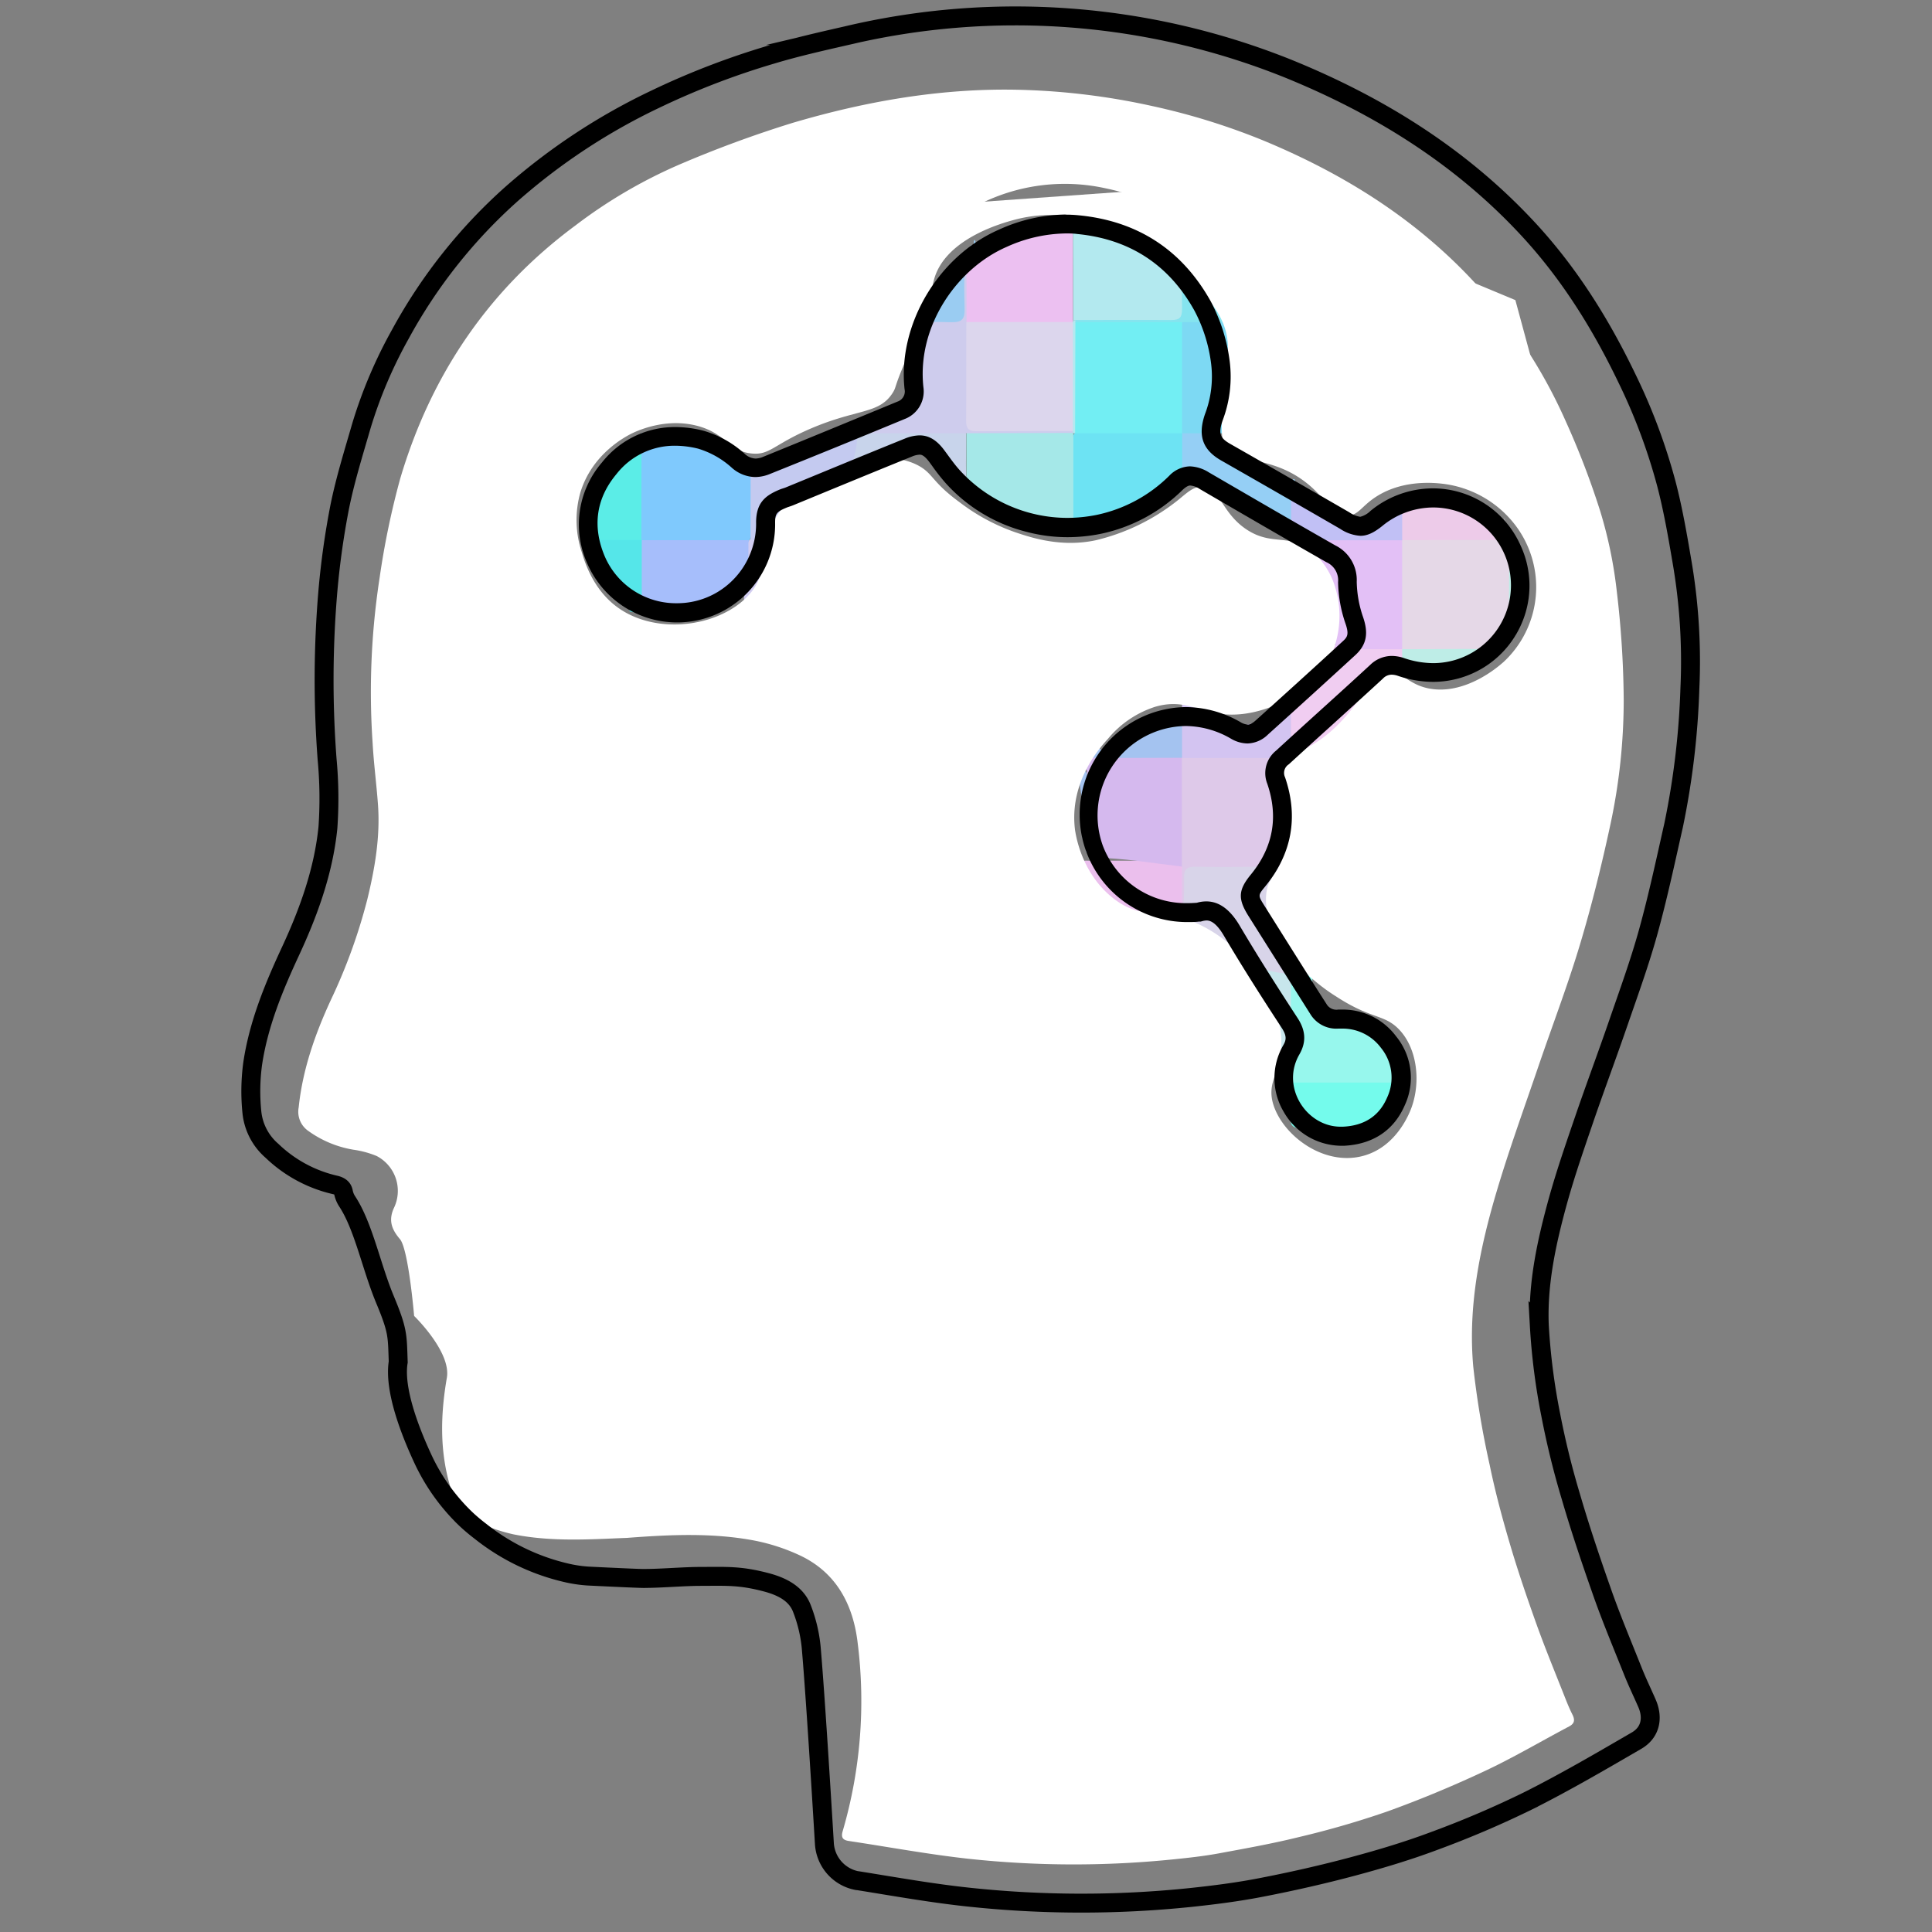 <svg xmlns="http://www.w3.org/2000/svg" viewBox="0 0 408.35 408.35"><rect x="0" y="0" width="408.35" height="408.35" fill="#808080" stroke="none"/><defs><style>.cls-1{fill:#9ff1ec;}.cls-2{fill:#6df7ee;}.cls-3{fill:#61f5ef;}.cls-4{fill:#d3e2e5;}.cls-5{fill:#c2e6ec;}.cls-6{fill:#7ff9ed;}.cls-7{fill:#dfd3e9;}.cls-8{fill:#e6c9e8;}.cls-9{fill:#e3c3ed;}.cls-10{fill:#b6daf4;}.cls-11{fill:#c1c8e9;}.cls-12{fill:#bedef3;}.cls-13{fill:#74fbec;}.cls-14{fill:#9ae4f8;}.cls-15{fill:#67d9f9;}.cls-16{fill:#65e9f3;}.cls-17{fill:#75cbfe;}.cls-18{fill:#d2bfef;}.cls-19{fill:#d4c6ec;}.cls-20{fill:#c7e6ec;}.cls-21{fill:#bbc6ef;}.cls-22{fill:#dec9e9;}.cls-23{fill:#ebbfed;}.cls-24{fill:#a4c3f0;}.cls-25{fill:#d2b2f1;}.cls-26{fill:#9cccf1;}.cls-27{fill:#ddcfe6;}.cls-28{fill:#82d2f4;}.cls-29{fill:#97f7ed;}.cls-30{fill:#79f9e9;}.cls-31{fill:#8df7e9;}.cls-32{fill:#e4d2e1;}.cls-33{fill:#adc3f7;}.cls-34{fill:#c7e3e1;}.cls-35{fill:#95cff1;}.cls-36{fill:#b5c5f0;}.cls-37{fill:#6ee2f1;}.cls-38{fill:#d8d4e9;}.cls-39{fill:#8acdf2;}.cls-40{fill:#f0cdf1;}.cls-41{fill:#d3c4f1;}.cls-42{fill:#d5b9ee;}.cls-43{fill:#5befed;}.cls-44{fill:#74d6f2;}.cls-45{fill:#7fdbf6;}.cls-46{fill:#7befea;}.cls-47{fill:#5bede7;}.cls-48{fill:#7fc9fd;}.cls-49{fill:#6ad9f2;}.cls-50{fill:#68edeb;}.cls-51{fill:#55e6e9;}.cls-52{fill:#8cfae7;}.cls-53{fill:#d1ccf0;}.cls-54{fill:#a6befb;}.cls-55{fill:#80e8f0;}.cls-56{fill:#beede7;}.cls-57{fill:#e3c0f6;}.cls-58{fill:#95cff5;}.cls-59{fill:#6de3f3;}.cls-60{fill:#80e4f6;}.cls-61{fill:#85e4ef;}.cls-62{fill:#9accf2;}.cls-63{fill:#ecc0f1;}.cls-64{fill:#e5d8e7;}.cls-65{fill:#ecc0eb;}.cls-66{fill:#98c5f1;}.cls-67{fill:#c8d4eb;}.cls-68{fill:#c4caf0;}.cls-69{fill:#c1c0f5;}.cls-70{fill:#7dd9f3;}.cls-71{fill:#a5e8e8;}.cls-72{fill:#72eef3;}.cls-73{fill:#b3e9ef;}.cls-74{fill:#cecced;}.cls-75{fill:#dcd6ed;}.cls-76{fill:#edcbe9;}.cls-77{fill:#fff;}.cls-78,.cls-79{fill:none;}.cls-78{stroke:#000;stroke-miterlimit:10;stroke-width:4px;}</style></defs><g id="Ebene_2" data-name="Ebene 2"><g id="Ebene_12" data-name="Ebene 12"><path class="cls-1" d="M226.84,298.42l0-.5a3.27,3.27,0,0,1-.86-2.47c0-5.91-.06-11.82,0-17.73a3.34,3.34,0,0,1,.62-2.11.58.58,0,0,1,.78-.13,3.05,3.05,0,0,1,.76,2.28c.06,6.13.07,12.25,0,18.38a3.5,3.5,0,0,1-.33,1.52,3.66,3.66,0,0,1-.52.72h0A3,3,0,0,0,226.84,298.42Z"/><path class="cls-2" d="M227.26,298.38c0-.15,0-.3,0-.45,1-.95,2.19-.88,3.39-.88,5.19,0,10.38,0,15.58,0,2.53,0,2.68-.17,2.7-2.71,0-5.11,0-10.23,0-15.34,0-1.27-.12-2.58.74-3.69a3.45,3.45,0,0,1,2.5-.79c6.51-.07,13,0,19.52,0a2.75,2.75,0,0,1,1.09.25,1.89,1.89,0,0,1,.55.7,5.5,5.5,0,0,1,.39,2.2q0,8.69,0,17.37a3.85,3.85,0,0,1-.88,2.94h-20.2a5.19,5.19,0,0,0-2.83.45Z"/><path class="cls-3" d="M272.88,297.93V275.35a4,4,0,0,1,3.13-.89q8.61,0,17.23,0a4.69,4.69,0,0,1,3.19.76,4.47,4.47,0,0,1,.82,3.18q0,8.19,0,16.38a4.09,4.09,0,0,1-.89,3.15H272.88Z"/><path class="cls-4" d="M226.83,275.35q0,11.29,0,22.57l-22.54,0-.05,0a3.29,3.29,0,0,1-.65-2.55c0-5.94,0-11.89,0-17.83,0-2.27.56-3,2.72-3,6.17-.15,12.34-.11,18.51,0a3.12,3.12,0,0,1,1.71.52Z"/><path class="cls-5" d="M227.25,275.34h-.47a3,3,0,0,1-.82-2.27c0-7.06-.22-14.11.11-21.16C225.76,245,226,238,226,231a3.78,3.78,0,0,1,.56-2.14,1.92,1.92,0,0,1,.71-.55,7.52,7.52,0,0,1,2.86-.41c5.45,0,10.9,0,16.35,0a5.33,5.33,0,0,1,3.44.73,3.39,3.39,0,0,1,.82,2.49q.09,9.3,0,18.61a4,4,0,0,1-.38,1.74,1.74,1.74,0,0,1-.56.67,6.6,6.6,0,0,1-3.51.55c-5.17,0-10.35,0-15.53,0-2.37,0-2.54.2-2.56,2.59,0,5.4,0,10.8,0,16.2a6.17,6.17,0,0,1-.56,3.51Z"/><path class="cls-6" d="M249.85,275.36c0,6.76-.06,13.53,0,20.29,0,1.78-.51,2.34-2.3,2.31-6.77-.09-13.53,0-20.3,0l0-22.59h0a3.61,3.61,0,0,1,2.7-.86q8.63-.06,17.24,0a4.08,4.08,0,0,1,2.36.54Z"/><path class="cls-7" d="M226.8,251.86q0,11.75,0,23.48c-6.76,0-13.53.06-20.29,0-1.81,0-2.31.57-2.29,2.32.08,6.77,0,13.53,0,20.29h-.44a2.79,2.79,0,0,1-.83-2c0-6.84-.31-13.68.16-20.51.5-6.59.1-13.19.24-19.79,0-1.33-.17-2.72.76-3.88a4.1,4.1,0,0,1,2.75-.73c5.68,0,11.35,0,17,0A3.78,3.78,0,0,1,226.8,251.86Z"/><path class="cls-8" d="M203.78,275.35v22.57H184a5.24,5.24,0,0,0-2.84.45l-.45-.44a6,6,0,0,1-.44-2.41c0-5.7,0-11.41,0-17.11a4.52,4.52,0,0,1,.8-3.2,4.69,4.69,0,0,1,3.19-.76c5.45,0,10.9,0,16.35,0C201.77,274.47,202.94,274.37,203.78,275.35Z"/><path class="cls-1" d="M249.83,251.86v23.47H227.25c0-7.07.06-14.14,0-21.21,0-1.78.51-2.33,2.3-2.31C236.3,251.91,243.06,251.86,249.83,251.86Z"/><path class="cls-9" d="M226.8,251.86H204.24a1.87,1.87,0,0,1-.64-1.61c0-7-.23-13.93.14-20.89a2,2,0,0,1,.48-.76,4.14,4.14,0,0,1,2.39-.42q8.88,0,17.74,0c.88,0,1.83-.14,2.5.67Q226.82,240.36,226.8,251.86Z"/><path class="cls-10" d="M135.14,251.42v.45c-1,.94-2.2.87-3.4.88-5.19,0-10.38,0-15.57,0-2.54,0-2.69.16-2.71,2.69,0,5.34,0,10.69,0,16,0,1.19.12,2.43-.7,3.46a3.91,3.91,0,0,1-3.21,1.29c-5.92,0-11.83,0-17.75,0a3.6,3.6,0,0,1-2.7-.88c0-7,.08-14,0-20.92,0-2.14.68-2.65,2.69-2.61,6,.12,12,.05,18,.05a5.18,5.18,0,0,0,2.85-.46,4.12,4.12,0,0,1,3.17-.88q8.11,0,16.25,0A4.07,4.07,0,0,1,135.14,251.42Z"/><path class="cls-11" d="M89.06,228.82v-23l.3-.32a4.17,4.17,0,0,1,2.37-.52q9.18-.06,18.36,0a5,5,0,0,1,2.18.41,1.79,1.79,0,0,1,.66.59,5.7,5.7,0,0,1,.51,2.85q0,8.44,0,16.91a5.06,5.06,0,0,1-.55,2.83l-.33.3Z"/><path class="cls-12" d="M135.14,251.42H112.56V228.84h0a3.84,3.84,0,0,1,2.93-.87c5.61,0,11.21,0,16.82,0a4.37,4.37,0,0,1,2.59.59l.28.34Q135.16,240.16,135.14,251.42Z"/><path class="cls-13" d="M272.84,237.05c0-5.87,0-1.11,0-8.24l.08-.15A4.6,4.6,0,0,1,276,228q8.64,0,17.28,0a4.53,4.53,0,0,1,3,.7l.09.18c0,7.52-3.18,1.77-3.19,9.29-.88.53-3.43,1.88-4.4,1.88-6.88,0-4.66,0-11.54,0a14.78,14.78,0,0,0-3.52-1.77A1.27,1.27,0,0,1,272.84,237.05Z"/><path class="cls-14" d="M112.57,275.36v-.47c0-6.92,0-13.84,0-20.76,0-1.78.53-2.33,2.31-2.3,6.77.09,13.54,0,20.31,0,0,7.06,0,14.14,0,21.2,0,1.79-.52,2.33-2.31,2.31C126.11,275.29,119.34,275.35,112.57,275.36Z"/><path class="cls-15" d="M135.59,275.34q0-11.74,0-23.48a3.77,3.77,0,0,1,2.91-.88c5.67,0,11.34,0,17,0a4.1,4.1,0,0,1,2.76.71,3.24,3.24,0,0,1,.55,2.34q0,9.51,0,19a3.37,3.37,0,0,1-.53,2.35,4.39,4.39,0,0,1-3.17.83q-8.2,0-16.39,0A4.09,4.09,0,0,1,135.59,275.34Z"/><path class="cls-16" d="M158.15,251.86H135.61l0-23h0a3.66,3.66,0,0,1,2.7-.87c5.83,0,11.65,0,17.48,0a4.26,4.26,0,0,1,2.36.57,1.94,1.94,0,0,1,.56.71,4.59,4.59,0,0,1,.38,2q.06,9,0,18A3.11,3.11,0,0,1,158.15,251.86Z"/><path class="cls-17" d="M158.18,297.93l-22.57.06q0-11.33,0-22.65h22.53l.34.3a4.35,4.35,0,0,1,.37,2.41q0,8.55,0,17.11C158.83,296.13,159,297.14,158.18,297.93Z"/><path class="cls-18" d="M181.21,275.35c0,6.67,0,13.35,0,20,0,.87.29,1.81-.44,2.57H158.61c-.48-2.82-.15-5.65-.19-8.48-.06-4.55,0-9.11,0-13.67a1,1,0,0,1,.4-.75,5,5,0,0,1,2.83-.55c5.47,0,10.95,0,16.43,0a4.91,4.91,0,0,1,2.84.55Z"/><path class="cls-19" d="M204.23,229.29q0,11.28,0,22.57,0,10.33,0,20.65a5.15,5.15,0,0,1-.45,2.84H181.19a3.84,3.84,0,0,1-.87-2.94q0-8.89,0-17.78a4.53,4.53,0,0,1,.66-2.8c1.05-1,2.37-.82,3.63-.83,5.19,0,10.38,0,15.57,0,2.52,0,2.69-.19,2.7-2.7,0-5.26,0-10.52.05-15.79C203,231.32,202.56,229.84,204.23,229.29Z"/><path class="cls-20" d="M262.57,218c0-7.52-7.34-7-7.34-14.48a1.8,1.8,0,0,1,.87-1,7.82,7.82,0,0,1,3.11-.38c5.17,0,5,2.78,10.14,2.8,1.27,0,2.58-.11,3.65.8a3.45,3.45,0,0,1,.74,2.32c.07,6.1.05,12.19,0,18.29a3.21,3.21,0,0,1-.9,2.47h0C265.17,228.82,270.24,218,262.57,218Z"/><path class="cls-21" d="M204.23,229.29c-.67.68-.43,1.55-.43,2.35,0,5.78,0,11.56,0,17.33,0,2.89,0,2.89-3,2.89l-19.59,0a1.82,1.82,0,0,1-.55-.68,11.18,11.18,0,0,1-.33-4q0-7.4,0-14.79a7.41,7.41,0,0,1,.43-3.3,1.73,1.73,0,0,1,.58-.65,7.08,7.08,0,0,1,3.52-.51c5.1,0,10.2,0,15.3,0,2.54,0,2.71-.18,2.73-2.66,0-5.33-.06-10.65.06-16,0-1.1-.49-2.69,1.39-3a3.63,3.63,0,0,1,.78,2.74c0,5.47,0,10.95,0,16.42a3.91,3.91,0,0,1-.86,2.94c0,.15,0,.3,0,.46S204.23,229.14,204.23,229.29Z"/><path class="cls-22" d="M251.18,202.43c-.15.15-1.2-1.15-1.35-1,0-.16,0-.69,0-.84-.62-.63-.91-.54-.91-1.39,0-6.74-.15-9.14.18-15.89-.3-7-.11-14-.1-21a3.89,3.89,0,0,1,.37-1.74,1.78,1.78,0,0,1,.57-.68,5,5,0,0,1,2.59-.53c6.26,0,12.53,0,18.79,0a3.38,3.38,0,0,1,1.53.28,1.86,1.86,0,0,1,.54.7,7.36,7.36,0,0,1,.38,2.87c0,5.46,0,10.92,0,16.38a6.52,6.52,0,0,1-.53,3.29c-1,1.33-2.47,1.26-3.89,1.27-5.1.05-10.2,0-15.29,0-2.68,0-2.84.17-2.85,2.78,0,5.17,0,10.35,0,15.52Z"/><path class="cls-23" d="M249.84,183.23c0,7.53,0,9.17,0,16.69-7.52,0-9.31-3.36-16.83-3.36,0-7.68-5.73-6.1-5.73-13.77l.3-.33a4.12,4.12,0,0,1,2.38-.54c5.47,0,11,0,16.43,0A4.18,4.18,0,0,1,249.84,183.23Z"/><path class="cls-24" d="M229.63,180.12c-.14,0-.15-2.11-.3-2.11-.67-.49-.54-.9-.54-1.65,0-6.78.6-6.08,1-12.86,0-.3-3.64-3.61-3.62-3.91a19.33,19.33,0,0,0,.41-5.57c0-4.72,7.58,8.67,7.6,3.95,0-1,1.93-1.82,2.64-2.65s1.2-1.67,2.17-1.68c5.75,0-2-1.35,3.73-1.32.89,0,2-1.11,2.76-.6.24.19,2-.82,2.1-.55.33.7,2.23-1.86,2.24-1.11,0,5.84.91,1.38.89,7.22a3.77,3.77,0,0,1-.89,2.91h0c-1,1-2.19.89-3.39.89-5.2,0-10.39,0-15.58,0-2.54,0-2.69.17-2.7,2.71,0,5.19,2.09,9.7,2.06,14.9,0,1.2.94.95,0,1.92Z"/><path class="cls-25" d="M204.26,205.83l22.55,0c0,6.77-.05,13.53,0,20.29,0,1.77-.49,2.35-2.29,2.33-6.77-.1-13.53,0-20.3,0q0-11.07,0-22.13A.27.27,0,0,1,204.26,205.83Z"/><path class="cls-26" d="M112.57,183.24q0,11.28,0,22.56H89.08V183.23a3.31,3.31,0,0,1,2.49-.85c6.61-.06,13.21,0,19.82,0a2.5,2.5,0,0,1,.88.2A.47.47,0,0,1,112.57,183.24Z"/><path class="cls-27" d="M112.59,205.83c6.76,0,13.51,0,20.27-.05,1.76,0,2.35.48,2.32,2.28-.1,6.91,0,13.82-.05,20.73l-22.57,0Z"/><path class="cls-28" d="M112.55,182.77a5,5,0,0,1-2.83.46H89.08v-23h0a3.13,3.13,0,0,1,2.26-.85c6.47-.06,12.93-.09,19.4,0a3.59,3.59,0,0,1,1.32.28,2.26,2.26,0,0,1,.74.52,5.49,5.49,0,0,1,.65,3.25q0,8,0,16C113.45,180.59,113.55,181.83,112.55,182.77Z"/><path class="cls-29" d="M272.85,228.81l0-23,.3-.33a5,5,0,0,1,2.83-.54c2.48,0,.86,3.16,1.36,5.2.66,2.72,3.26,4.5,6.55,4.51a30.61,30.61,0,0,1,6.85,2.22c.27.2,3.48,1.08,3.37,1.39,0,7.52,2.22,3,2.21,10.56Z"/><path class="cls-30" d="M296.37,206.26l0-.47a3.52,3.52,0,0,1-.86-2.7q0-8.75,0-17.48a4.93,4.93,0,0,1,.51-2.39A2.84,2.84,0,0,1,298.5,182c6.63-.06,13.27-.32,19.9.13a2.89,2.89,0,0,1,.8.36.57.57,0,0,1,.19.76v22.58H299.21A5.14,5.14,0,0,0,296.37,206.26Z"/><path class="cls-31" d="M158.17,228.85l-22.6,0,0-23a3,3,0,0,1,2.24-.88c6.28-.06,12.57-.1,18.85,0a3.69,3.69,0,0,1,1.3.31,2,2,0,0,1,.72.53,3.49,3.49,0,0,1,.35,1.74c0,6.2,0,12.41,0,18.62A3.16,3.16,0,0,1,158.17,228.85Z"/><path class="cls-32" d="M158.68,182.7a2,2,0,0,1-.48.76,5.35,5.35,0,0,1-3.25.66q-8,0-16,0c-1.2,0-2.43,0-3.37-.91v-23a3.8,3.8,0,0,1,2.94-.88"/><path class="cls-33" d="M112.57,160.21l22.56,0c0,6.75,0,13.5.05,20.25,0,1.91-.61,2.41-2.44,2.38-5.78-.1-11.55,0-17.33,0a5.15,5.15,0,0,0-2.84.45c0-.16,0-.32,0-.47Q112.57,171.49,112.57,160.21Z"/><path class="cls-34" d="M135.6,183.21h22.54c.77.6.68,1.47.69,2.28q0,9,0,18a2.73,2.73,0,0,1-.66,2.3l-22.57,0Z"/><path class="cls-35" d="M181.2,228.84v22.58c-.82,1.43-2.25,1.31-3.58,1.32-5.09,0-10.19,0-15.28,0-2.66,0-2.8.16-2.82,2.8,0,5.4,0,10.79,0,16.18,0,1.26.12,2.58-.88,3.6h0c-.09.17-.18.23-.27.17s-.14-.1-.14-.16h-.09l0-23.48,0-22.56c.62-1.18,1.75-1.32,2.88-1.33q8.85-.08,17.7,0A2.89,2.89,0,0,1,181.2,228.84Z"/><path class="cls-36" d="M158.21,275.35h.41q0,11.3,0,22.59h-.43Z"/><path class="cls-37" d="M181.2,228.84H161a4.86,4.86,0,0,0-2.83.46c0-.15,0-.3,0-.45q0-10.09,0-20.2a5.33,5.33,0,0,1,.44-2.84l.3-.33a5,5,0,0,1,2.82-.55q8.2,0,16.41,0a5.34,5.34,0,0,1,3,.61,2,2,0,0,1,.54.72,7.15,7.15,0,0,1,.38,2.86q0,8.17,0,16.35c0,1.19.06,2.41-.89,3.36Z"/><path class="cls-36" d="M158.62,275.34c0-7,.09-13.95-.05-20.91,0-2.15.68-2.65,2.69-2.61,5.7.12,11.4,0,17.1,0a5.22,5.22,0,0,0,2.84-.44c0,.15,0,.3,0,.46q0,11.73,0,23.46Z"/><path class="cls-38" d="M249.83,199.92c0-6.74.53-7.6.43-14.35,0-1.91.62-2.41,2.45-2.38,5.77.1,11.54,0,17.32,0a5.06,5.06,0,0,0,2.84-.46,1.73,1.73,0,0,1,.54.71,6.92,6.92,0,0,1,.35,2.86c0,5.37,0,10.74,0,16.11,0,1.19.05,2.41-.88,3.37h0C265.35,205.81,257.36,199.92,249.83,199.92Z"/><path class="cls-39" d="M181.2,228.83q0-11.28,0-22.57c.8-1.47,2.25-1.31,3.57-1.32,5.1-.05,10.19,0,15.29,0,2.65,0,2.8-.16,2.82-2.8,0-5.17,0-10.35,0-15.52,0-1.17-.15-2.43.88-3.36h.44l0,22.6c0,.14,0,.28,0,.43-.65.69-.41,1.56-.41,2.36,0,5.86-.08,11.71,0,17.57,0,2-.44,2.74-2.6,2.7C194.56,228.74,187.88,228.83,181.2,228.83Z"/><path class="cls-40" d="M290.89,154.26a4.94,4.94,0,0,1-2.83.46c-6.88,0-8.3,5.48-15.18,5.47,0-.14,0-.29,0-.44a2.61,2.61,0,0,1-.84-2.22q-.11-9.17,0-18.33a3.85,3.85,0,0,1,.4-1.73,1.83,1.83,0,0,1,.6-.67,6.11,6.11,0,0,1,3.07-.51q8.46,0,16.92,0a4.93,4.93,0,0,1,3.44.79,4.63,4.63,0,0,1,.79,3.19c0,5.45-5.43,5.42-5.46,10.88C291.79,152.25,291.87,153.42,290.89,154.26Z"/><path class="cls-41" d="M267.86,152.74c0,3.61,5-8.36,5-4.75q0,5.88,0,11.76a4.7,4.7,0,0,1-2.61.45H249.84q0-11.28,0-22.55c.6-1.23,3.54,13.13,4.67,13.11,5.89-.06.94,2.81,6.83,2.86C262.25,153.62,267.21,152,267.86,152.74Z"/><path class="cls-42" d="M230.77,181.23c0-6.77-.86-11-1-17.73,0-1.78-2.09-3.37-.29-3.34,6.77.09,13.55,0,20.32,0v23C242.34,182.28,238.29,181.46,230.77,181.23Z"/><path class="cls-43" d="M226.79,160.17H204.24a1.85,1.85,0,0,1-.64-1.6c0-7-.23-13.92.13-20.88a2.09,2.09,0,0,1,.48-.76,5,5,0,0,1,3-.65c5.47,0,10.93,0,16.4,0a4.22,4.22,0,0,1,3.18.81,30.13,30.13,0,0,1,.19,6.71c0,5.32.28,10.64-.17,16A2.73,2.73,0,0,1,226.79,160.17Z"/><path class="cls-44" d="M226.84,159.77l0-22.59L227,137l.23.15,0,0q0,10.11,0,20.22C227.24,158.2,227.48,159.07,226.84,159.77Z"/><path class="cls-45" d="M203.79,183.23c0,6.68-.09,13.35,0,20,0,2.14-.68,2.64-2.69,2.6-5.69-.12-11.39,0-17.09,0a5.23,5.23,0,0,0-2.84.45c0-.15,0-.3,0-.45a3.6,3.6,0,0,1-.88-2.7c0-5.84,0-11.67,0-17.51a4.82,4.82,0,0,1,.51-2.39,3.12,3.12,0,0,1,2.75-1.26c6-.11,12-.08,18,0a3.45,3.45,0,0,1,1.92.52l.31.33Z"/><path class="cls-45" d="M204.21,137.64l0,22.54c0,6.75,0,13.5,0,20.25,0,.8.24,1.67-.44,2.35h0a3.09,3.09,0,0,1-.85-2.26c0-6.76-.22-13.53.11-20.29-.31-6.76-.13-13.52-.09-20.28C203,139.05,202.88,137.9,204.21,137.64Z"/><path class="cls-46" d="M89.11,114.16q0-11.3,0-22.58l20.63,0a5.14,5.14,0,0,0,2.84-.45v.46a3.8,3.8,0,0,1,.88,2.92c0,5.67,0,11.34,0,17a4.23,4.23,0,0,1-.71,2.76,4.61,4.61,0,0,1-3.2.77q-8.64,0-17.28,0A4.07,4.07,0,0,1,89.11,114.16Z"/><path class="cls-47" d="M124.74,106.54c0-7.52,2.62-4.8,2.3-6.84,4-2.08,6.77-2.17,7.7-7,1.79,0,1.33-.62,1.31,1.15-.09,6.77,0,13.54,0,20.31h0a3.35,3.35,0,0,1-2.49.85c-6.31,0-3.46-.37-9.76-.38-.31,0,.36-4.35.08-4.46S124.61,106.87,124.74,106.54Z"/><path class="cls-48" d="M135.59,91.56c7.52,0,10,2.65,17.5,2.65.69.53,5.73,3.9,5.74,4.65,0,6.24,0,7.22,0,13.46a3,3,0,0,1-.48,1.93,4.48,4.48,0,0,1-3.19.78q-8.19,0-16.37,0a4,4,0,0,1-3.15-.85l-.08-.05Z"/><path class="cls-49" d="M158.18,46.41c.52-1.22,1.5-1.39,2.72-1.38,6.77,0,13.53,0,20.3,0a3.18,3.18,0,0,1,.88,2.68c0,5.7.06,11.39,0,17.09,0,3-.6,3.46-3.65,3.48-6.45,0-12.89,0-19.34,0a1.58,1.58,0,0,1-.85-.21l-.08,0Z"/><path class="cls-50" d="M112.56,114.14v.46c.91.77.87,1.85.87,2.88,0,5.59,0,11.18,0,16.78a3.82,3.82,0,0,1-.88,2.91H89.07q0-11.5,0-23Z"/><path class="cls-51" d="M131.09,127.7c0-7.52-6.37-3-6.37-10.49.88-.53-1.93-3.07-1-3.07H136c0,7.66,0,7.66,0,15.33C128.46,129.49,138.6,127.69,131.09,127.7Z"/><path class="cls-52" d="M318.94,160.19v22.59H299.22a5,5,0,0,0-2.83.45c0-.15-.05-.31-.07-.47l.06-22.53a3.71,3.71,0,0,1,2.93-.91q8.35,0,16.71,0C317.06,159.33,318.15,159.28,318.94,160.19Z"/><path class="cls-53" d="M135.59,137.62a2.16,2.16,0,0,1,0-.44c1-1,2.19-.88,3.39-.88,5.18,0,10.37,0,15.55,0,2.55,0,2.72-.18,2.73-2.67,0-5.11,0-10.22,0-15.33a7,7,0,0,1,.53-3.53c.28-.34.63-.61.93-.93a5.19,5.19,0,0,1,2.84-.56c5.57,0-1.06,1.82,4.51,1.84a5.09,5.09,0,0,1,2.84.57,1.91,1.91,0,0,1,.56.7,6.67,6.67,0,0,1,.39,2.87c0,5.47-9.93.94-9.95,6.41a5.49,5.49,0,0,1-.54,3.06l-.33.3"/><path class="cls-54" d="M158.19,114.62c0,6.76-.13,1.93,0,8.7,0,1.8-6.5,6.18-8.27,6.16-6.76-.08-7.51,0-14.28,0,0-7.67,0-7.63,0-15.3l22.53,0A.29.29,0,0,1,158.19,114.62Z"/><path class="cls-55" d="M158.63,205.81c0-6.74.06-13.49,0-20.24,0-1.91.62-2.41,2.45-2.38,5.77.1,11.54,0,17.32,0a5.24,5.24,0,0,0,2.84-.45c.2.15.21.3,0,.45q0,11.29,0,22.58Z"/><path class="cls-56" d="M312.55,140.5c-7.51,0-1.37,2-8.89,2,0-.17-4.62.1-4.63-.06,0-5.13-2.43.49-2.56-1-.06-.7-.11-1.86-.11-4.25l.29-.32a5.77,5.77,0,0,1,3.29-.56c5,0,10.07,0,15.1,0,2.92,0,3-.1,3-3.09,0-5.18-.06-10.37.06-15.55,0-1.09-.52-2.69,1.4-3a4,4,0,0,1,.77,3q0,8.22,0,16.43c0,1.13-1.1-.65-1.95.25,0,6.72-1.82-3.29-1.84,3.43C316.49,138.68,313.09,139.62,312.55,140.5Z"/><path class="cls-57" d="M282.29,137.17c0-7.68-9.42-15.35-9.42-23l.31-.33a5,5,0,0,1,2.82-.55q8.64,0,17.28,0a4.56,4.56,0,0,1,3.2.79,4.69,4.69,0,0,1,.77,3.19q0,8.4,0,16.79a4.16,4.16,0,0,1-.88,3.15H282.29Z"/><path class="cls-58" d="M252,100.76c0-.91-3.05.25-3.05-.28,0-2.76,0-1.42,0-6.13a4.38,4.38,0,0,1,.7-2.79,3.3,3.3,0,0,1,2.49-.84q1.78,0,3.57,0c5.33,0-3.05,4.15,2.28,4.16.38,0,5.23,2.85,5.57,3s4.2,2.2,4.33,2.48c.23.56,3.44,1.24,3.45,1.84,0,2.91,2.43-3,2.43-.08,0,3.19,0,6.37,0,9.56a3.4,3.4,0,0,1-.86,2.49h0c-4.25-1.08-8.73-9.35-15.19-9.35"/><path class="cls-59" d="M249.86,91.57c0,3.05,0,6.1,0,9.15,0,4.47-7.27,3-7.27,7.5-7.53,0-7.76,4.7-15.28,4.7-.66-.64-.69-.25-.69-1.08q0-9.07,0-18.16a3.25,3.25,0,0,1,.49-2.14,3.68,3.68,0,0,1,2.73-.84c5.78,0,11.56,0,17.35,0a4.25,4.25,0,0,1,2.38.55Z"/><path class="cls-60" d="M181.21,160.21h22.57v22.58H184a5.19,5.19,0,0,0-2.83.45c0-.15,0-.3,0-.45Q181.22,171.5,181.21,160.21Z"/><path class="cls-61" d="M272.87,44.6v.46a3.81,3.81,0,0,1,.88,2.93c0,5.7,0,11.39,0,17.09a5.28,5.28,0,0,1-.54,2.62,3.14,3.14,0,0,1-2.78,1.22c-6.84,0-13.68.23-20.51-.09-6.81.3-13.63.1-20.45.11a3.77,3.77,0,0,1-1.74-.38,1.34,1.34,0,0,1-.59-.63,1,1,0,0,1,.47-.7,6.86,6.86,0,0,1,3.29-.47c5,0,10,0,15.06,0,2.91,0,3-.09,3-3.08,0-5,0-10,0-15.05a5.8,5.8,0,0,1,.55-3.28l.33-.28H270A5,5,0,0,0,272.87,44.6Z"/><path class="cls-62" d="M158.64,68.09c.68-.69,1.55-.43,2.35-.43,5.85,0,11.71-.09,17.56,0,2,0,2.75-.44,2.71-2.6-.15-6.68-.06-13.36-.06-20l15.65,18.42c1-.95,2.73-5.76,3.93-5.77,5.19,0-2.84-1.32,2.35-1.35,2.55,0,2-.59,2-3.1,0-5.26.56,5,.64-.3,0-1.17,0,0,1.65-.58,0,7.53-1.66-6.95-1.65.58.16.26-1.3,2.52-1.3,2.82-.07,6.6,0,3.34,0,9.94,0,2.49-.57,3.19-3,3.21-6.75.06-13.51.24-20.26-.09-6.78.31-13.56.12-20.34.11A2.66,2.66,0,0,1,158.64,68.09Z"/><path class="cls-63" d="M204.21,54.74a4.41,4.41,0,0,1,0-.52c7.53,0,15-9.15,22.57-9.15l0,22.58a.65.65,0,0,1-.27.77A4.63,4.63,0,0,1,224,69q-8.43,0-16.84,0a3.9,3.9,0,0,1-3-.78A105.74,105.74,0,0,1,204.21,54.74Z"/><path class="cls-64" d="M318.2,112.24c0,5.42,1.22-3.5,1.21,1.92,0,1.13.86-.9,0,0a3,3,0,0,0,0,.43c-.66.69-.42,1.56-.42,2.36,0,5.85-.11,11.71,0,17.56.06,2.25-.71,2.75-2.82,2.71-6.6-.12-13.2,0-19.81,0q0-11.52,0-23c.1-.11.2-.21.29-.32a6.43,6.43,0,0,1,3.51-.55c5.11,0,10.21,0,15.32,0,2.37,0,2.56-.2,2.57-2.59,0-5.18-.33,7.25-.31,2.07,0-1.12,0,1,.47-.06.12-.28-.92-1.18-.69-1.35C317.66,111.32,318.19,111.11,318.2,112.24Z"/><path class="cls-65" d="M318.94,91.12c0,.15,0,.3,0,.45a3.52,3.52,0,0,1-2.69.87c-5.82,0-11.64,0-17.46,0a4.27,4.27,0,0,1-2.36-.58,1.94,1.94,0,0,1-.56-.71,5,5,0,0,1-.38-2.19q0-9,0-18c0-1,0-2.12.91-2.88l22.54,0Q318.95,79.59,318.94,91.12Z"/><path class="cls-66" d="M296.39,68.11q0,11.49-.05,23a2.61,2.61,0,0,1-2.65,1.31c-6.11.08-12.23.06-18.35,0a3.26,3.26,0,0,1-2.46-.87V91.1c-.92-.78-.87-1.88-.87-2.92,0-5.72-.06-11.44,0-17.15,0-3,.71-3.59,3.61-3.61,6.63,0,13.25,0,19.87,0a1.48,1.48,0,0,1,.84.23Z"/><path class="cls-67" d="M204.2,91.57c0,6.67-.09,5.06.05,11.73,0,2.14-.69-.59-2.74-.63-3.8-.31-.73-7.74-6.53-7.74a43.44,43.44,0,0,0-8.07,2.12c0-.14-5.69,5.73-5.69,5.58-.9-.9-.9,4.9-.91,3.76,0-5.42,0-6.24,0-11.66a4.13,4.13,0,0,1,.9-3.17h0a4.16,4.16,0,0,1,3.19-.89c5.54,0,11.08,0,16.62,0C202.15,90.69,203.34,90.61,204.2,91.57Z"/><path class="cls-68" d="M181.2,91.56c0,7.53-4.13,10.93-4.13,18.46-7.52,0-10.91,4.13-18.44,4.13,0-6.77.05-8.52,0-15.29,0-1.78,3-2,4.76-2C170.12,97,174.43,91.56,181.2,91.56Z"/><path class="cls-69" d="M276.56,104.3c6.88,0,4.42,6,11.3,6,1,0,3.61-1.93,4.49-2.49,0,.16,1,.09,1,.24.86.91,2.24-2.77,2.24-1.64,0,4.09,1.63-3.46,1.63.62,0,1.33,0,2.66,0,4a4.17,4.17,0,0,1-.88,3.17H272.89q0-4.83,0-9.66C272.88,100.18,276.56,108.61,276.56,104.3Z"/><path class="cls-70" d="M272.88,67.63h23c-.68.68-1.56.43-2.35.43-6,0-12,.11-18,0-2.25-.06-2.76.7-2.72,2.81.12,6.75,0,13.51,0,20.26a5,5,0,0,1-2.83.46H249.83A4.22,4.22,0,0,1,249,88.4q0-8.58,0-17.14a4.12,4.12,0,0,1,.88-3.17H270A5.16,5.16,0,0,0,272.88,67.63Z"/><path class="cls-71" d="M204.26,105.56c0-7,0-7,0-14a2.2,2.2,0,0,1,1.84-.6c6.39,0,12.78,0,19.17,0a2.5,2.5,0,0,1,1.29.32l.3.31q0,10.51,0,21C219.3,112.58,211.78,105.56,204.26,105.56Z"/><path class="cls-72" d="M249.84,68.09q0,11.75,0,23.48H227.27l0,0A3.29,3.29,0,0,1,226.6,89q0-9.2,0-18.4a3.11,3.11,0,0,1,.7-2.51Z"/><path class="cls-73" d="M227.3,68.1l-.06,23.44-.4.07-.06-.1a3.09,3.09,0,0,1-.51-.73,6.33,6.33,0,0,1-.34-2.66q0-8.33,0-16.65c0-1.2-.06-2.42.85-3.4,0-.14,0-.28.05-.42h.45C227.28,67.8,227.29,68,227.3,68.1Z"/><path class="cls-73" d="M226.83,67.64c0-6.77,0-13.54-.05-20.31,0-1.77.51-2.34,2.34-2.32,6.91.1,13.81,0,20.72,0,0,6.77-.05,13.54,0,20.31,0,1.77-.5,2.35-2.34,2.32C240.64,67.59,233.74,67.64,226.83,67.64Z"/><path class="cls-74" d="M226.77,91.1c0,.14,0,.27,0,.41l-22.54.06h-23c16.21-4.81,12.44-15.65,12.45-23.47,6.6,0,.77-.14,7.37,0,2.39.06,2.88-.74,2.83-2.94-.14-5.77-.06-3.65,0-9.42,0-.8-.22-.33.4-1,0,7.52,0,5.8,0,13.33.92,1,.86,2.2.87,3.4,0,5.34,0,10.68,0,16,0,2.56.15,2.71,2.67,2.72,5.19,0,10.37,0,15.56,0C224.57,90.24,225.81,90.13,226.77,91.1Z"/><path class="cls-75" d="M226.77,91.1c-6.77,0-13.53,0-20.3.06-1.84,0-2.29-.62-2.27-2.35.09-6.91,0-13.82.05-20.74h22.53Q226.77,79.59,226.77,91.1Z"/><path class="cls-76" d="M296.37,114.15c0-2.79,0-5.57,0-8.36,0-4.74,4.42,3.78,4.42-1,7.52,0,6.68,2.76,14.19,2.76,0,6.77,3.65,1.07,4,4.28,0,1.78-.51,2.34-2.3,2.31C309.9,114.09,303.13,114.15,296.37,114.15Z"/><path class="cls-77" d="M320.29,63.43l-59-24.6-79.21,5.64L119.83,81.71,91.62,152.56l42.63,50.25,134,93.05,40.07-34.3,34.86-113.65Zm-2.66,76.62c-.88.8-8,7-15.7,5.45-4.46-.91-5.38-3.67-8.66-3.2-3.59.51-4.33,4.07-9,9.3-7.23,8.13-11.46,6.27-13.46,11.54-2.16,5.65,2.54,8.3.64,16.67-1.28,5.64-3.6,5.24-3.85,9.62-.46,8.22,7.4,15.3,9.62,17.31a39,39,0,0,0,5.13,3.84c7.37,4.81,10,3.76,13.09,6.74,4,3.88,4.94,11,2.94,16.67-.38,1.06-3.08,8.37-10.23,10.31-8.22,2.24-16.78-4.12-18.95-10.63-1.75-5.29,1.93-7,1.61-14.11-.45-9.88-8.26-19.73-17-24-8.25-4.08-12.2-.69-18.6-5.77-6.72-5.34-7.84-13.43-8-14.43-1.26-10.22,5.38-17.46,7-19.24a21.48,21.48,0,0,1,9.94-6.73c7.21-2.08,9.85,2.17,17.63,1.6,8.25-.6,17.53-6.26,20.39-14.67a20.58,20.58,0,0,0-.19-12.9,15.8,15.8,0,0,0-4.49-6.73c-4.88-4.12-8.47-1.18-13.91-4.71s-5.62-8.92-9.49-9.07c-1.93-.08-3.13,1.21-5.21,2.88a44.37,44.37,0,0,1-17.23,8.39c-7.33,1.58-13.67-.54-17-1.66a42.18,42.18,0,0,1-11.82-6.36c-5.91-4.32-5.53-6-8.69-7.74-8.13-4.37-22.9.39-29.5,9.94-5.18,7.48-1.29,12.06-6.59,17.63-6.28,6.59-19.53,8.35-27.71,2.24-5.09-3.8-6.8-9.61-7.38-11.54a21.36,21.36,0,0,1-.32-12.5c2.52-8.42,9.86-12.06,11-12.62,1.53-.73,7.45-3.32,14-1.49,5.93,1.67,6.39,5.29,11.22,5.77,3.83.38,4.52-1.79,12.18-5.13,10.19-4.43,14.71-3.09,17.64-7.69.81-1.28.25-1,2.56-6.41,2-4.59,2.74-5.58,3.85-8.34,2-5.12,1.62-7.22,2.56-9.94,2.83-8.1,14.31-11.22,16.67-11.86,19.65-5.33,36.41,11.68,37.19,12.5,3.9,4.08,7.73,8.09,8,13.79.18,3.68-1.17,6.8-1.29,15.39,0,2.86,0,4.3.33,5.13,2.28,5.11,9.36,2.7,17,8.33,5,3.67,5.86,7.57,9.29,7.38,2.28-.13,2.86-1.89,5.77-3.85,6.75-4.52,15.13-2.83,16.35-2.57A22.73,22.73,0,0,1,320.28,111a21.62,21.62,0,0,1-2.65,29.07Z"/><path class="cls-77" d="M132.52,325.05c-7.41.28-15.76.9-24-.75a36.2,36.2,0,0,1-8.84-3.22c-2.74-1.36-3.74-4.21-4.56-7-2.21-7.54-2-15.16-.68-22.82,1-5.49-6.91-13.12-6.91-13.12s-1.19-14.13-3-16.24-2.48-4.07-1.2-6.73a8.31,8.31,0,0,0-3.73-10.84A20.26,20.26,0,0,0,74.67,243a22.64,22.64,0,0,1-9.47-3.94,4.93,4.93,0,0,1-2.07-5c.83-8,3.46-15.48,6.82-22.75a117,117,0,0,0,7.69-21.23c1.6-6.59,2.74-13.2,2.25-20-.31-4.33-.89-8.64-1.13-13a158.75,158.75,0,0,1,1.47-34.92,170.41,170.41,0,0,1,4.36-21c6.46-21.81,18.58-39.84,37-53.48a104.68,104.68,0,0,1,22.24-13,242.26,242.26,0,0,1,23.67-8.7c15.63-4.62,31.61-7.4,48-7a146,146,0,0,1,28.06,3.44,141.42,141.42,0,0,1,23.42,7.26c18.59,7.7,35.13,18.4,48.18,34A106.58,106.58,0,0,1,330.92,89a172.14,172.14,0,0,1,7.27,18.93,93.11,93.11,0,0,1,3.55,17.18,204.64,204.64,0,0,1,1.45,22.8,125.51,125.51,0,0,1-2.78,26.2c-1.84,8.57-3.94,17.11-6.46,25.51-2.62,8.72-5.89,17.25-8.83,25.88s-6.06,17.21-8.67,25.94c-3.64,12.18-6.22,24.62-5.06,37.42a191,191,0,0,0,3.47,20.77c1.16,5.66,2.67,11.27,4.31,16.82s3.5,11,5.45,16.47,4.12,10.69,6.21,16c.46,1.17.95,2.34,1.51,3.46s.5,1.89-.69,2.52c-6,3.17-11.84,6.64-18,9.51-6.71,3.14-13.58,6-20.56,8.51a190.41,190.41,0,0,1-18.52,5.36c-5.61,1.39-11.33,2.41-17,3.46-3.11.57-6.26.92-9.41,1.24a207.78,207.78,0,0,1-43.4-.1c-8.49-.93-16.91-2.5-25.37-3.77-1.26-.19-1.67-.76-1.28-2.07a98.06,98.06,0,0,0,3.18-39.69c-.92-8-4.36-14.77-11.95-18.47a41.3,41.3,0,0,0-10.29-3.34C150.58,324,142,324.32,132.52,325.05ZM280.85,172a31.45,31.45,0,0,1-.19-4.22,4.25,4.25,0,0,1,1-2.59q6.22-6,12.67-11.67a3.21,3.21,0,0,1,2.49-.75,26.82,26.82,0,0,0,15.56-1.1c9.71-3.5,15.81-10.41,18.37-20.33A27,27,0,0,0,329,113.1a27.52,27.52,0,0,0-20-16.4,27.9,27.9,0,0,0-21,3.4,3.53,3.53,0,0,1-2.75-.12,45,45,0,0,1-4.41-2.51c-4.09-2.39-8.19-4.76-12.26-7.17-.84-.5-1.68-1-1.36-2.33,1.91-8,.74-15.8-2.55-23.17-6-13.54-16.53-22-31-25a40,40,0,0,0-26.1,3.09c-14.52,7-22.74,18.69-24.8,34.64a3.56,3.56,0,0,1-2.55,3.26c-5.37,2.17-10.7,4.42-16.05,6.61-1.89.77-3.51,1.72-5.8.14a26.77,26.77,0,0,0-31.38,1.09c-10.2,7.83-14.35,20.37-10.16,32.46,3.48,10,10.63,16.48,21.11,18.91,8.83,2,16.57-.46,23.44-6a28.58,28.58,0,0,0,10.25-17.88,2.61,2.61,0,0,1,1.14-1.75c5.65-2.4,11.36-4.64,17-7a2.68,2.68,0,0,1,3.59.87,41,41,0,0,0,24.68,13.72,42.18,42.18,0,0,0,32.47-7.65,2,2,0,0,1,2.64-.21c6.45,3.8,13,7.51,19.42,11.27,1.14.66,2.68,7,2,8.14a4.72,4.72,0,0,1-.86.87c-3.47,3.15-7,6.27-10.4,9.47a2.58,2.58,0,0,1-3,.48,25,25,0,0,0-5.06-1.4c-8-1-15.51.22-22.32,4.81a30.6,30.6,0,0,0-10.77,39c5.58,11.48,15.22,17.26,28,17.74A3.13,3.13,0,0,1,253,206c2.76,4.42,5.48,8.85,8.33,13.21a3.85,3.85,0,0,1,.46,3.47,21.77,21.77,0,0,0,1.68,16.86,22.58,22.58,0,0,0,40.43-20c-3.4-7.3-9.29-11.53-17.22-13a3.33,3.33,0,0,1-1.94-1.28c-2.89-4.25-5.74-8.55-8.47-12.91a3,3,0,0,1,0-2.56A32.14,32.14,0,0,0,280.85,172Z"/><path class="cls-78" d="M119.52,332.39a45.6,45.6,0,0,1-17.93-8.7c-1.32-1-2.54-2.06-3.39-2.89a42.24,42.24,0,0,1-8.75-12.31c-2.89-6.19-6.21-14.89-5.28-20.63-.21-5.64,0-6.48-2.86-13.33-2.89-7-4.5-15.46-8-20.71a5.53,5.53,0,0,1-.74-1.93c-.18-.82-.78-1.23-1.83-1.46a28.37,28.37,0,0,1-13.25-7.19,12.41,12.41,0,0,1-4.24-8.05,43.51,43.51,0,0,1,.15-10.33c1.25-8.46,4.5-16.29,8.09-24,3.82-8.25,6.9-16.84,7.82-25.94a88.72,88.72,0,0,0-.17-14.39,221.37,221.37,0,0,1,.17-35.68,170.7,170.7,0,0,1,2.5-17.75c1.17-5.77,2.94-11.43,4.58-17.1A97.4,97.4,0,0,1,84.6,70.67a110.3,110.3,0,0,1,23.7-29.83,130.91,130.91,0,0,1,30.26-19.9,164,164,0,0,1,24.52-9.42c5.24-1.58,10.59-2.78,15.93-4a154.65,154.65,0,0,1,93.06,6.91c19.49,7.9,37,18.81,51.32,34.41,8.45,9.22,15,19.74,20.42,31a123.27,123.27,0,0,1,8.41,22.46c1.4,5.37,2.35,10.87,3.28,16.35a124.38,124.38,0,0,1,1.68,26.77,168.34,168.34,0,0,1-3.44,29c-1.7,7.54-3.31,15.1-5.37,22.54-1.81,6.53-4.14,12.92-6.35,19.33-2.38,6.91-4.95,13.75-7.31,20.66-1.93,5.64-3.88,11.29-5.46,17-2.35,8.55-4.26,17.27-3.9,26.17a136.37,136.37,0,0,0,2.43,19A175.53,175.53,0,0,0,332,316.27c1.93,6.62,4.13,13.17,6.42,19.68,2,5.78,4.39,11.45,6.66,17.15.92,2.32,2,4.56,3,6.84,1.41,3.17.77,6.29-2.24,8-7.52,4.37-15.05,8.77-22.82,12.67a207.61,207.61,0,0,1-19.65,8.41c-5.62,2.12-11.41,3.86-17.22,5.42-6.38,1.71-12.84,3.18-19.33,4.44-5.06,1-10.19,1.65-15.31,2.19a224.07,224.07,0,0,1-46.39-.05c-8-.83-15.89-2.25-23.82-3.52l-.11,0a8.5,8.5,0,0,1-6.95-7.92c-.58-9.62-1.89-30.85-2.72-40.62a30.83,30.83,0,0,0-2.1-9.17c-1.27-3.06-4.28-4.51-7.45-5.35-5.58-1.47-8.34-1.26-14-1.25-3.34,0-8.27.43-11.62.43,0,.07-6.35-.22-12-.5A28,28,0,0,1,119.52,332.39Z"/><path d="M225.22,49.34c.82,0,1.64,0,2.47.12,11,1.07,19.34,6.43,24.76,16.18A32.48,32.48,0,0,1,256,77a22.3,22.3,0,0,1-1.32,10.55c-1.55,4.5-.53,7.53,3.47,9.8q12.57,7.17,25.1,14.42a8.69,8.69,0,0,0,4.29,1.48c1.49,0,2.89-.68,4.66-2.11a17,17,0,0,1,10.71-3.88,16.45,16.45,0,0,1,0,32.9,19.24,19.24,0,0,1-6.13-1.06,8.16,8.16,0,0,0-2.61-.46,6.56,6.56,0,0,0-4.56,1.89c-6.59,6.08-13.28,12.05-19.88,18.11a6.1,6.1,0,0,0-1.88,7q3.62,10.58-3.52,19.27c-2.68,3.28-2.68,5.16-.41,8.76Q270.43,204,277,214.41a6.42,6.42,0,0,0,5.83,3h.73a10.07,10.07,0,0,1,8.32,4.06,9.93,9.93,0,0,1,1.32,10.47c-1.7,4-4.91,6-9.38,6.2h-.47c-7.22,0-12.69-8.37-8.72-15.26,1.53-2.65,1.33-5.11-.38-7.72-4.19-6.42-8.31-12.88-12.21-19.48-1.89-3.21-4.18-5.16-7.07-5.16a7.2,7.2,0,0,0-2,.29c-.65.05-1.29.08-1.91.08a18.77,18.77,0,0,1-18-12.24,18.9,18.9,0,0,1,17.58-25.2,19.28,19.28,0,0,1,9.56,2.69,7.1,7.1,0,0,0,3.46,1,6.4,6.4,0,0,0,4.32-1.87q9.27-8.35,18.47-16.79c2.52-2.31,2.76-4.77,1.67-8a24.17,24.17,0,0,1-1.36-7.52,8.14,8.14,0,0,0-4.52-7.68c-8.95-5.09-17.84-10.27-26.74-15.44a8,8,0,0,0-4-1.27,6.28,6.28,0,0,0-4.38,2,30.7,30.7,0,0,1-15.24,8.24,31.66,31.66,0,0,1-6.34.65,30.86,30.86,0,0,1-22.69-10.08c-1.17-1.29-2.17-2.75-3.22-4.16-1.58-2.14-3.23-3.2-5.27-3.2a8.64,8.64,0,0,0-3.15.7c-8.4,3.39-16.77,6.87-25.15,10.31-.37.15-.78.25-1.16.4-3.07,1.26-5.05,2.74-5.09,6.91a16.89,16.89,0,0,1-5.52,12.84,16.57,16.57,0,0,1-11.21,4.32,16.4,16.4,0,0,1-15.21-9.8c-2.66-6.18-2-12.21,2.42-17.49a15.57,15.57,0,0,1,12.4-6,20.45,20.45,0,0,1,4.87.62,18.56,18.56,0,0,1,7.08,4,7.64,7.64,0,0,0,5,2,8.37,8.37,0,0,0,3.14-.67Q177,94.45,191.17,88.58a6.24,6.24,0,0,0,4-6.77c-1.38-12.68,6.9-24.94,17.54-29.6a31.15,31.15,0,0,1,12.56-2.87m0-4a34.88,34.88,0,0,0-14.16,3.21c-12.84,5.62-21.4,20.11-19.92,33.7a2.26,2.26,0,0,1-1.49,2.63c-8.37,3.46-18.28,7.55-28.37,11.66a4.42,4.42,0,0,1-1.63.38,3.64,3.64,0,0,1-2.4-1.09A22,22,0,0,0,148.54,91a24.31,24.31,0,0,0-5.82-.74,19.63,19.63,0,0,0-15.48,7.48,20.06,20.06,0,0,0-3,21.62A20.71,20.71,0,0,0,157,126.22a20.77,20.77,0,0,0,6.83-15.76c0-1.92.33-2.32,2.6-3.24l.3-.1c.24-.08.54-.18.87-.31l7.81-3.22c5.67-2.33,11.54-4.75,17.31-7.08a4.65,4.65,0,0,1,1.66-.41c.27,0,.89,0,2.06,1.58.21.29.43.58.64.88a42.41,42.41,0,0,0,2.82,3.58A34.24,34.24,0,0,0,217,112.42a33.85,33.85,0,0,0,8.61,1.12,35.68,35.68,0,0,0,7.14-.73,34.74,34.74,0,0,0,17.2-9.26c1-.93,1.46-.93,1.62-.93a4.25,4.25,0,0,1,2,.73l3,1.75c7.77,4.52,15.8,9.18,23.75,13.71a4.19,4.19,0,0,1,2.5,4.23,28.28,28.28,0,0,0,1.57,8.78c.8,2.32.35,2.87-.58,3.72-6,5.53-12.23,11.17-18.45,16.77-.94.84-1.47.84-1.64.84a3.42,3.42,0,0,1-1.5-.5,23.39,23.39,0,0,0-11.52-3.2,22.72,22.72,0,1,0,.44,45.44c.74,0,1.49,0,2.25-.1l.38,0,.37-.1a3.47,3.47,0,0,1,.9-.14q1.74,0,3.63,3.2c4.31,7.3,8.84,14.32,12.31,19.62,1,1.59.9,2.44.26,3.54a13.9,13.9,0,0,0,.07,14.06,14.13,14.13,0,0,0,12.11,7.2l.67,0c6.12-.31,10.57-3.29,12.85-8.62A13.81,13.81,0,0,0,295.05,219a14,14,0,0,0-11.48-5.61h-.73a2.42,2.42,0,0,1-2.45-1.15c-4-6.24-8.13-12.84-13.11-20.76-1.41-2.23-1.41-2.23.12-4.1,5.66-6.92,7.08-14.69,4.21-23.09a2.15,2.15,0,0,1,.79-2.74c3.09-2.83,6.24-5.69,9.3-8.46,3.48-3.16,7.07-6.42,10.59-9.66a2.56,2.56,0,0,1,1.85-.83,4.12,4.12,0,0,1,1.33.25,23.46,23.46,0,0,0,7.41,1.27,20.38,20.38,0,0,0,18.93-12.81,20.09,20.09,0,0,0-.35-15.86,20.3,20.3,0,0,0-18.59-12.23A20.85,20.85,0,0,0,289.65,108a4.69,4.69,0,0,1-2.15,1.23,5.47,5.47,0,0,1-2.29-.94c-9.59-5.54-17.57-10.13-25.12-14.43-2.13-1.21-2.67-2.11-1.67-5a26.08,26.08,0,0,0,1.5-12.43,37.08,37.08,0,0,0-4-12.71c-6.06-10.87-15.44-17-27.87-18.21a27.38,27.38,0,0,0-2.86-.14Z"/><rect class="cls-79" width="408.35" height="408.35"/></g></g></svg>